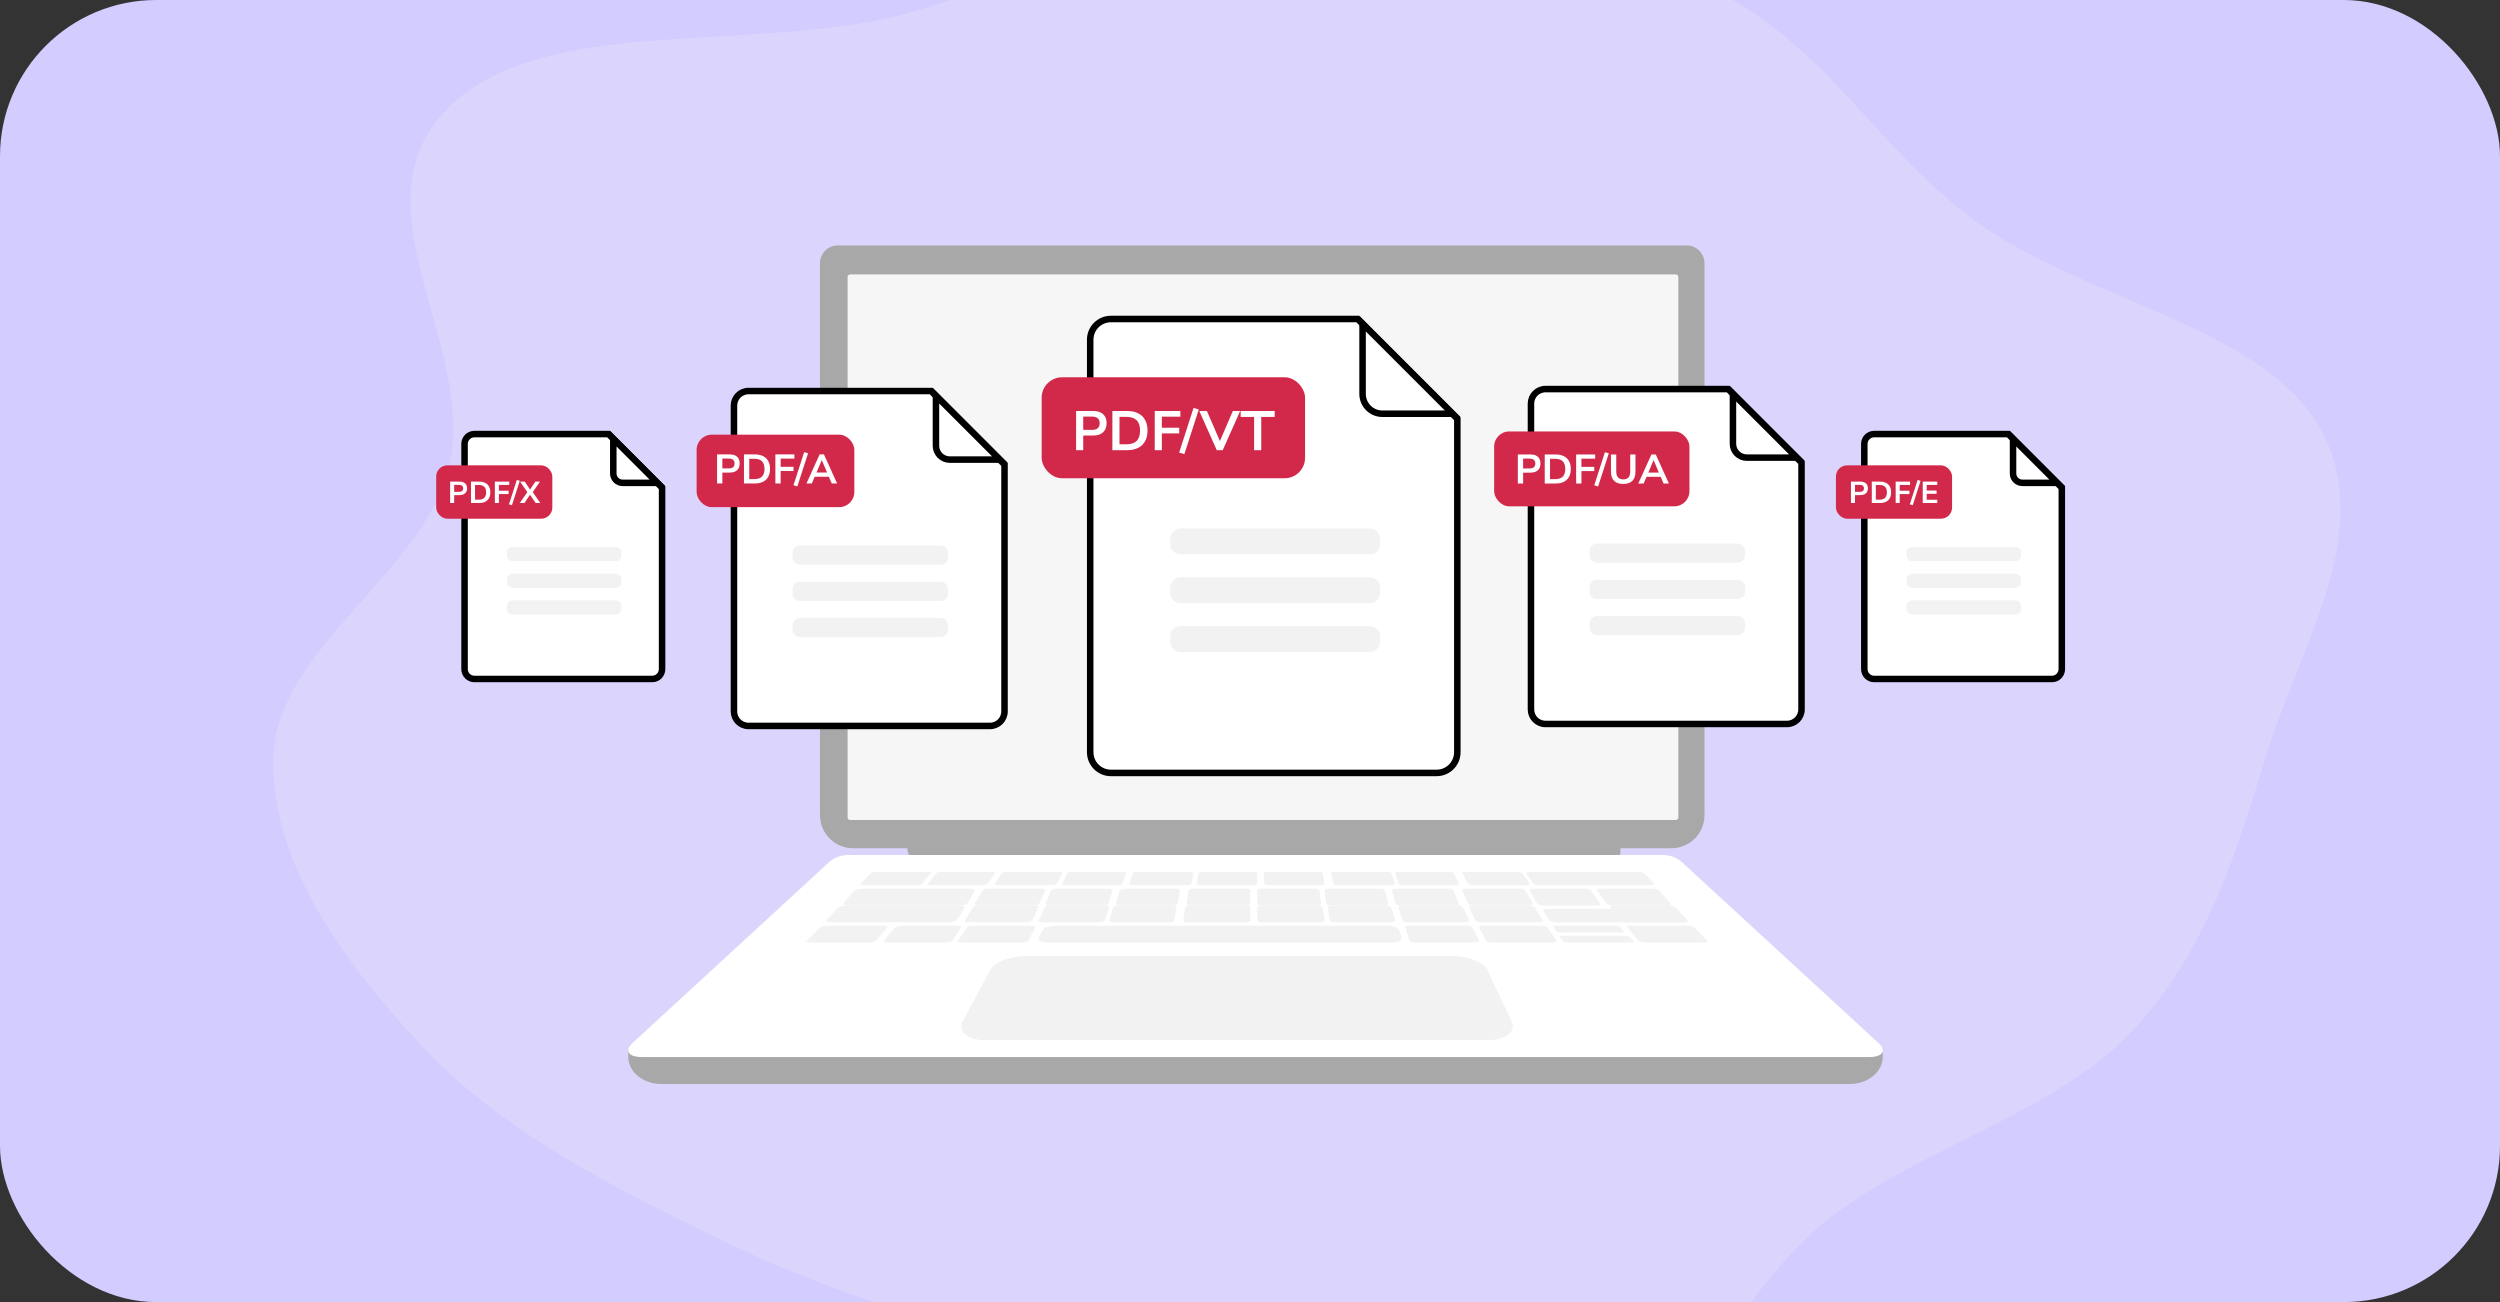 <svg width="768" height="400" viewBox="0 0 768 400" fill="none" xmlns="http://www.w3.org/2000/svg">
<rect x="0" y="0" width="768" height="400" fill="#333333" stroke="none"/>
<g clip-path="url(#clip0_525_25851)">
<rect width="768" height="400" rx="48" fill="#D3CCFF"/>
<path opacity="0.2" fill-rule="evenodd" clip-rule="evenodd" d="M398.84 -33.893C443.749 -35.345 488.256 -21.847 525.727 -3.476C561.394 14.01 576.878 46.265 607.476 68.394C640.237 92.086 695.63 100.49 712.898 131.885C729.962 162.91 706.886 197.916 696.659 230.546C687.234 260.617 678.704 291.411 654.945 316.787C631.809 341.498 590.572 352.288 562.397 373.946C528.245 400.2 518.296 448.328 470.911 458.257C424.669 467.946 381.841 434.707 337.449 421.08C299.331 409.38 260.906 399.723 226.243 383.153C190.425 366.032 154.688 347.984 130.343 322.08C105.249 295.38 82.712 264.371 84.057 231.865C85.394 199.574 129.158 176.288 137.69 144.604C147.597 107.817 107.505 63.526 137.53 33.302C166.388 4.254 230.773 16.41 276.798 4.575C319.027 -6.284 354.176 -32.448 398.84 -33.893Z" fill="#FBFBFB"/>
<path d="M395.173 93.128C395.173 93.651 394.75 94.075 394.228 94.075C393.706 94.075 393.283 93.651 393.283 93.128C393.283 92.605 393.706 92.182 394.228 92.182C394.75 92.182 395.173 92.605 395.173 93.128Z" fill="#E2E2E2"/>
<path d="M278.754 257.478H497.791V261.827C497.791 262.853 496.931 263.685 495.874 263.685H281.496C279.983 263.685 278.754 262.493 278.754 261.026V257.478Z" fill="#A8A8A8"/>
<path d="M257.374 75.397H518.143C521.168 75.397 523.623 77.854 523.623 80.881V250.411C523.623 256.025 519.069 260.582 513.457 260.582H262.06C256.448 260.582 251.894 256.025 251.894 250.411V80.881C251.894 77.854 254.349 75.397 257.374 75.397Z" fill="#A8A8A8"/>
<path d="M515.586 251.127V85.066C515.586 84.641 515.243 84.298 514.82 84.298L261.152 84.298C260.73 84.298 260.387 84.641 260.387 85.066V251.127C260.387 251.551 260.73 251.895 261.152 251.895L514.82 251.895C515.243 251.895 515.586 251.551 515.586 251.127Z" fill="#F6F6F6"/>
<path d="M578.38 324.673V323.24L193.001 322.655V324.675C193.001 329.272 197.526 333 203.108 333H568.274C573.856 333 578.382 329.274 578.382 324.675L578.38 324.673Z" fill="#A8A8A8"/>
<path d="M574.243 324.724H197.139C192.993 324.724 191.773 322.754 194.349 320.384L254.52 265.013C256.172 263.492 258.326 262.651 260.559 262.651H510.825C513.059 262.651 515.213 263.494 516.864 265.013L577.035 320.384C579.612 322.754 578.391 324.724 574.245 324.724H574.243Z" fill="white"/>
<g opacity="0.3">
<path d="M281.575 271.962H265.162C264.457 271.962 264.111 271.73 264.392 271.447L267.505 268.31C267.771 268.043 268.545 267.824 269.227 267.824H285.095C285.778 267.824 286.151 268.043 285.926 268.31L283.29 271.447C283.053 271.73 282.281 271.962 281.575 271.962Z" fill="#D4D4D4"/>
<path d="M301.93 271.962H285.867C285.178 271.962 284.8 271.73 285.028 271.447L287.557 268.31C287.772 268.043 288.493 267.824 289.161 267.824H304.691C305.358 267.824 305.76 268.043 305.585 268.31L303.524 271.447C303.338 271.73 302.621 271.962 301.93 271.962Z" fill="#D4D4D4"/>
<path d="M323.124 271.962H306.614C305.905 271.962 305.478 271.73 305.664 271.447L307.732 268.31C307.908 268.043 308.614 267.824 309.298 267.824H325.26C325.947 267.824 326.396 268.043 326.26 268.31L324.675 271.447C324.532 271.73 323.835 271.962 323.124 271.962Z" fill="#D4D4D4"/>
<path d="M364.674 271.962H348.091C347.38 271.962 346.871 271.73 346.961 271.447L347.97 268.31C348.056 268.043 348.69 267.824 349.378 267.824H365.409C366.099 267.824 366.625 268.043 366.579 268.31L366.055 271.447C366.006 271.73 365.385 271.962 364.674 271.962Z" fill="#D4D4D4"/>
<path d="M343.45 271.962H327.325C326.633 271.962 326.177 271.73 326.312 271.447L327.811 268.31C327.939 268.043 328.59 267.824 329.261 267.824H344.85C345.521 267.824 345.996 268.043 345.908 268.31L344.878 271.447C344.786 271.73 344.141 271.962 343.45 271.962Z" fill="#D4D4D4"/>
<path d="M405.694 271.962H389.597C388.906 271.962 388.335 271.73 388.331 271.447L388.273 268.31C388.269 268.043 388.812 267.824 389.479 267.824H405.042C405.711 267.824 406.295 268.043 406.34 268.31L406.868 271.447C406.915 271.73 406.389 271.962 405.698 271.962H405.694Z" fill="#D4D4D4"/>
<path d="M427.444 271.962H410.923C410.214 271.962 409.589 271.73 409.536 271.447L408.944 268.31C408.893 268.043 409.413 267.824 410.1 267.824H426.073C426.76 267.824 427.394 268.043 427.486 268.31L428.559 271.447C428.656 271.73 428.155 271.962 427.447 271.962H427.444Z" fill="#D4D4D4"/>
<path d="M447.18 271.962H431.115C430.426 271.962 429.779 271.73 429.681 271.447L428.586 268.31C428.492 268.043 428.962 267.824 429.63 267.824H445.162C445.83 267.824 446.483 268.043 446.617 268.31L448.179 271.447C448.32 271.73 447.872 271.962 447.18 271.962Z" fill="#D4D4D4"/>
<path d="M468.915 271.962H452.464C451.759 271.962 451.057 271.73 450.909 271.447L449.259 268.31C449.119 268.043 449.563 267.824 450.244 267.824H466.149C466.833 267.824 467.539 268.043 467.72 268.31L469.85 271.447C470.043 271.73 469.623 271.962 468.915 271.962Z" fill="#D4D4D4"/>
<path d="M506.916 271.962H473.123C472.135 271.962 471.1 271.637 470.825 271.238L468.935 268.508C468.673 268.13 469.244 267.824 470.199 267.824H502.869C503.825 267.824 504.91 268.13 505.285 268.508L507.996 271.238C508.389 271.635 507.904 271.962 506.916 271.962Z" fill="#D4D4D4"/>
<path d="M384.953 271.962H368.803C368.11 271.962 367.576 271.73 367.616 271.447L368.078 268.31C368.116 268.043 368.697 267.824 369.369 267.824H384.983C385.654 267.824 386.203 268.043 386.203 268.31L386.212 271.447C386.212 271.73 385.645 271.962 384.953 271.962Z" fill="#D4D4D4"/>
<path d="M495.303 278.169H512.405C513.14 278.169 513.489 277.878 513.184 277.523L509.806 273.604C509.518 273.269 508.704 272.996 507.995 272.996H491.485C490.775 272.996 490.394 273.269 490.638 273.604L493.499 277.523C493.756 277.878 494.57 278.169 495.306 278.169H495.303Z" fill="#D4D4D4"/>
<path d="M473.876 278.169H490.665C491.387 278.169 491.771 277.878 491.522 277.523L488.767 273.604C488.532 273.269 487.771 272.996 487.075 272.996H470.866C470.17 272.996 469.757 273.269 469.947 273.604L472.193 277.523C472.396 277.878 473.152 278.169 473.874 278.169H473.876Z" fill="#D4D4D4"/>
<path d="M452.625 278.169H469.902C470.645 278.169 471.084 277.878 470.881 277.523L468.626 273.604C468.434 273.269 467.691 272.996 466.975 272.996H450.295C449.578 272.996 449.113 273.269 449.261 273.604L450.994 277.523C451.15 277.878 451.887 278.169 452.627 278.169H452.625Z" fill="#D4D4D4"/>
<path d="M408.811 278.169H425.373C426.085 278.169 426.588 277.878 426.493 277.523L425.44 273.604C425.35 273.269 424.716 272.996 424.029 272.996H408.039C407.352 272.996 406.828 273.269 406.877 273.604L407.428 277.523C407.479 277.878 408.1 278.169 408.813 278.169H408.811Z" fill="#D4D4D4"/>
<path d="M430.193 278.169H447.126C447.854 278.169 448.325 277.878 448.178 277.523L446.534 273.604C446.393 273.269 445.704 272.996 445.002 272.996H428.655C427.953 272.996 427.458 273.269 427.553 273.604L428.683 277.523C428.784 277.878 429.465 278.169 430.191 278.169H430.193Z" fill="#D4D4D4"/>
<path d="M365.751 278.169H382.75C383.481 278.169 384.082 277.878 384.086 277.523L384.145 273.604C384.149 273.269 383.576 272.996 382.871 272.996H366.461C365.756 272.996 365.14 273.269 365.09 273.604L364.517 277.523C364.465 277.878 365.021 278.169 365.751 278.169Z" fill="#D4D4D4"/>
<path d="M343.936 278.169H360.445C361.155 278.169 361.779 277.878 361.835 277.523L362.444 273.604C362.497 273.269 361.979 272.996 361.294 272.996H345.356C344.671 272.996 344.035 273.269 343.94 273.604L342.83 277.523C342.729 277.878 343.228 278.169 343.936 278.169Z" fill="#D4D4D4"/>
<path d="M322.19 278.169H339.072C339.798 278.169 340.479 277.878 340.586 277.523L341.775 273.604C341.877 273.269 341.385 272.996 340.688 272.996H324.389C323.689 272.996 322.998 273.269 322.853 273.604L321.154 277.523C321.001 277.878 321.466 278.169 322.192 278.169H322.19Z" fill="#D4D4D4"/>
<path d="M300.439 278.169H317.66C318.4 278.169 319.136 277.878 319.299 277.523L321.088 273.604C321.239 273.269 320.78 272.996 320.066 272.996H303.44C302.726 272.996 301.981 273.269 301.784 273.604L299.472 277.523C299.263 277.878 299.696 278.169 300.437 278.169H300.439Z" fill="#D4D4D4"/>
<path d="M260.362 278.169H294.978C295.99 278.169 297.059 277.759 297.35 277.265L299.356 273.85C299.632 273.38 299.059 272.996 298.08 272.996H264.661C263.682 272.996 262.56 273.38 262.162 273.85L259.282 277.265C258.863 277.762 259.347 278.169 260.359 278.169H260.362Z" fill="#D4D4D4"/>
<path d="M387.546 278.169H404.596C405.329 278.169 405.889 277.878 405.843 277.523L405.329 273.604C405.286 273.269 404.672 272.996 403.965 272.996H387.505C386.798 272.996 386.219 273.269 386.219 273.604L386.215 277.523C386.215 277.878 386.813 278.169 387.546 278.169Z" fill="#D4D4D4"/>
<path d="M478.186 283.343H517.261C518.269 283.343 518.735 282.979 518.299 282.534L515.779 279.972C515.362 279.547 514.223 279.204 513.245 279.204H475.373C474.395 279.204 473.826 279.55 474.107 279.972L475.814 282.534C476.108 282.977 477.178 283.343 478.186 283.343Z" fill="#D4D4D4"/>
<path d="M454.941 283.342H472.979C473.754 283.342 474.204 283.051 473.984 282.696L471.531 278.776C471.322 278.442 470.542 278.169 469.794 278.169H452.407C451.661 278.169 451.179 278.44 451.341 278.776L453.223 282.696C453.393 283.051 454.168 283.342 454.943 283.342H454.941Z" fill="#D4D4D4"/>
<path d="M499.774 283.342H517.552C518.316 283.342 518.669 283.051 518.338 282.696L514.681 278.776C514.37 278.442 513.513 278.169 512.777 278.169H495.641C494.905 278.169 494.518 278.44 494.781 278.776L497.877 282.696C498.158 283.051 499.013 283.342 499.776 283.342H499.774Z" fill="#D4D4D4"/>
<path d="M409.972 283.342H427.388C428.136 283.342 428.663 283.051 428.558 282.696L427.405 278.776C427.307 278.442 426.638 278.169 425.915 278.169H409.128C408.407 278.169 407.86 278.44 407.911 278.776L408.514 282.696C408.569 283.051 409.226 283.342 409.974 283.342H409.972Z" fill="#D4D4D4"/>
<path d="M432.438 283.342H450.18C450.942 283.342 451.433 283.051 451.27 282.696L449.477 278.776C449.325 278.442 448.6 278.169 447.864 278.169H430.762C430.028 278.169 429.512 278.44 429.618 278.776L430.851 282.696C430.962 283.051 431.678 283.342 432.44 283.342H432.438Z" fill="#D4D4D4"/>
<path d="M458.288 289.55H477.078C477.886 289.55 478.346 289.258 478.106 288.903L475.442 284.983C475.216 284.648 474.397 284.377 473.62 284.377H455.537C454.76 284.377 454.267 284.648 454.441 284.983L456.486 288.903C456.671 289.258 457.483 289.55 458.291 289.55H458.288Z" fill="#D4D4D4"/>
<path d="M505.299 289.55H523.737C524.529 289.55 524.881 289.258 524.523 288.903L520.568 284.983C520.231 284.648 519.335 284.377 518.572 284.377H500.828C500.066 284.377 499.675 284.648 499.96 284.983L503.308 288.903C503.61 289.258 504.509 289.55 505.299 289.55Z" fill="#D4D4D4"/>
<path d="M479.291 286.446H498.196C498.699 286.446 498.958 286.271 498.774 286.058L497.64 284.755C497.459 284.547 496.905 284.377 496.409 284.377H477.807C477.311 284.377 477.027 284.547 477.176 284.755L478.101 286.058C478.252 286.271 478.789 286.446 479.291 286.446Z" fill="#D4D4D4"/>
<path d="M481.487 289.549H501.267C501.795 289.549 502.063 289.374 501.863 289.161L500.649 287.857C500.456 287.65 499.873 287.48 499.354 287.48H479.897C479.378 287.48 479.084 287.65 479.242 287.857L480.231 289.161C480.394 289.374 480.957 289.549 481.484 289.549H481.487Z" fill="#D4D4D4"/>
<path d="M434.704 289.55H453.245C454.042 289.55 454.548 289.258 454.37 288.903L452.415 284.983C452.248 284.648 451.486 284.377 450.721 284.377H432.877C432.11 284.377 431.576 284.648 431.691 284.983L433.036 288.903C433.157 289.258 433.909 289.55 434.706 289.55H434.704Z" fill="#D4D4D4"/>
<path d="M364.781 283.342H382.677C383.446 283.342 384.078 283.051 384.085 282.696L384.149 278.776C384.153 278.442 383.553 278.169 382.811 278.169H365.56C364.82 278.169 364.17 278.44 364.117 278.776L363.489 282.696C363.432 283.051 364.014 283.342 364.783 283.342H364.781Z" fill="#D4D4D4"/>
<path d="M341.923 283.342H359.281C360.027 283.342 360.686 283.051 360.747 282.696L361.414 278.776C361.472 278.442 360.93 278.169 360.21 278.169H343.478C342.76 278.169 342.086 278.44 341.984 278.776L340.769 282.696C340.659 283.051 341.179 283.342 341.925 283.342H341.923Z" fill="#D4D4D4"/>
<path d="M321.708 289.55H427.779C429.596 289.55 430.867 288.879 430.604 288.068L429.863 285.779C429.614 285.005 427.979 284.377 426.229 284.377H324.138C322.388 284.377 320.648 285.005 320.265 285.779L319.133 288.068C318.732 288.879 319.888 289.55 321.706 289.55H321.708Z" fill="#D4D4D4"/>
<path d="M320.16 283.342H337.844C338.604 283.342 339.322 283.051 339.439 282.696L340.735 278.776C340.846 278.442 340.337 278.169 339.604 278.169H322.557C321.826 278.169 321.097 278.44 320.941 278.776L319.086 282.696C318.92 283.051 319.402 283.342 320.162 283.342H320.16Z" fill="#D4D4D4"/>
<path d="M297.372 283.342H315.354C316.127 283.342 316.904 283.051 317.08 282.696L319.025 278.776C319.19 278.442 318.717 278.169 317.971 278.169H300.638C299.894 278.169 299.111 278.44 298.897 278.776L296.387 282.696C296.16 283.051 296.604 283.342 297.377 283.342H297.372Z" fill="#D4D4D4"/>
<path d="M295.346 289.55H314.135C314.943 289.55 315.755 289.258 315.94 288.903L317.985 284.983C318.158 284.648 317.665 284.377 316.888 284.377H298.806C298.029 284.377 297.21 284.648 296.984 284.983L294.32 288.903C294.078 289.258 294.541 289.55 295.348 289.55H295.346Z" fill="#D4D4D4"/>
<path d="M272.513 289.55H290.729C291.512 289.55 292.349 289.258 292.588 288.903L295.234 284.983C295.458 284.648 295.027 284.377 294.274 284.377H276.742C275.989 284.377 275.148 284.648 274.873 284.983L271.627 288.903C271.333 289.258 271.732 289.55 272.515 289.55H272.513Z" fill="#D4D4D4"/>
<path d="M248.692 289.55H267.13C267.923 289.55 268.819 289.258 269.122 288.903L272.469 284.983C272.755 284.648 272.364 284.377 271.601 284.377H253.857C253.094 284.377 252.198 284.648 251.861 284.983L247.906 288.903C247.548 289.258 247.902 289.55 248.692 289.55Z" fill="#D4D4D4"/>
<path d="M255.233 283.342H291.543C292.605 283.342 293.736 282.933 294.057 282.436L296.25 279.022C296.551 278.551 295.959 278.169 294.936 278.169H259.934C258.91 278.169 257.719 278.551 257.286 279.022L254.139 282.436C253.68 282.933 254.174 283.342 255.236 283.342H255.233Z" fill="#D4D4D4"/>
<path d="M387.614 283.342H405.567C406.338 283.342 406.926 283.051 406.876 282.696L406.313 278.776C406.265 278.442 405.619 278.169 404.875 278.169H387.57C386.828 278.169 386.219 278.44 386.219 278.776L386.215 282.696C386.215 283.051 386.846 283.342 387.617 283.342H387.614Z" fill="#D4D4D4"/>
</g>
<path opacity="0.3" d="M456.858 319.551H302.909C297.298 319.551 294.084 316.952 295.71 313.879L304.081 298.066C305.372 295.625 310.309 293.687 315.087 293.687H446.237C451.015 293.687 455.836 295.627 456.981 298.066L464.398 313.879C465.84 316.952 462.469 319.551 456.858 319.551Z" fill="#D4D4D4"/>
<path d="M229.928 120.128H286.043L308.587 142.71V218.547C308.587 221.013 306.593 223.011 304.134 223.011H229.928C227.47 223.011 225.474 221.014 225.474 218.547V124.591C225.474 122.125 227.469 120.128 229.928 120.128Z" fill="white" stroke="black" stroke-width="2"/>
<rect x="214.001" y="133.532" width="48.45" height="22.261" rx="4.651" fill="#D2294B"/>
<path d="M220.285 148.522V139.592H224.161C224.819 139.592 225.377 139.702 225.833 139.922C226.289 140.141 226.635 140.458 226.871 140.872C227.108 141.285 227.226 141.788 227.226 142.379C227.226 142.962 227.108 143.464 226.871 143.886C226.635 144.3 226.289 144.621 225.833 144.849C225.377 145.068 224.819 145.178 224.161 145.178H221.906V148.522H220.285ZM221.906 143.899H223.907C224.481 143.899 224.916 143.772 225.212 143.519C225.507 143.257 225.655 142.877 225.655 142.379C225.655 141.881 225.507 141.505 225.212 141.252C224.916 140.998 224.481 140.872 223.907 140.872H221.906V143.899ZM228.548 148.522V139.592H231.866C232.863 139.592 233.707 139.765 234.4 140.112C235.101 140.458 235.633 140.964 235.996 141.632C236.367 142.29 236.553 143.097 236.553 144.051C236.553 145.005 236.367 145.816 235.996 146.483C235.633 147.15 235.101 147.657 234.4 148.003C233.707 148.349 232.863 148.522 231.866 148.522H228.548ZM230.169 147.18H231.765C232.804 147.18 233.576 146.922 234.083 146.407C234.598 145.883 234.856 145.098 234.856 144.051C234.856 143.004 234.598 142.223 234.083 141.708C233.568 141.192 232.795 140.935 231.765 140.935H230.169V147.18ZM238.196 148.522V139.592H244.035V140.884H239.817V143.405H243.769V144.697H239.817V148.522H238.196ZM244.949 149.422L243.758 149.067L247.039 138.896L248.23 139.25L244.949 149.422ZM247.748 148.522L251.788 139.592H253.118L257.159 148.522H255.512L254.436 146.014L255.12 146.458H249.774L250.458 146.014L249.394 148.522H247.748ZM252.434 141.353L250.661 145.571L250.332 145.166H254.562L254.246 145.571L252.46 141.353H252.434Z" fill="white"/>
<path d="M288.931 167.578H245.788C244.503 167.578 243.462 168.619 243.462 169.904V171.145C243.462 172.429 244.503 173.47 245.788 173.47H288.931C290.216 173.47 291.257 172.429 291.257 171.145V169.904C291.257 168.619 290.216 167.578 288.931 167.578Z" fill="#F2F2F2"/>
<path d="M288.931 189.838H245.788C244.503 189.838 243.462 190.879 243.462 192.164V193.405C243.462 194.689 244.503 195.73 245.788 195.73H288.931C290.216 195.73 291.257 194.689 291.257 193.405V192.164C291.257 190.879 290.216 189.838 288.931 189.838Z" fill="#F2F2F2"/>
<path d="M288.931 178.707H245.788C244.503 178.707 243.462 179.748 243.462 181.033V182.274C243.462 183.558 244.503 184.6 245.788 184.6H288.931C290.216 184.6 291.257 183.558 291.257 182.274V181.033C291.257 179.748 290.216 178.707 288.931 178.707Z" fill="#F2F2F2"/>
<path d="M307.171 141.192H291.78C289.428 141.192 287.522 139.285 287.522 136.933V121.542L307.171 141.192Z" fill="white" stroke="black" stroke-width="2"/>
<path d="M145.729 133.347H186.941L203.389 149.823V205.557C203.389 207.228 202.036 208.58 200.372 208.58H145.729C144.065 208.58 142.713 207.229 142.713 205.557V136.37C142.713 134.699 144.064 133.347 145.729 133.347Z" fill="white" stroke="black" stroke-width="2"/>
<rect x="133.999" y="142.954" width="35.677" height="16.392" rx="3.425" fill="#D2294B"/>
<path d="M138.284 154.53V147.955H141.213C141.698 147.955 142.108 148.035 142.444 148.197C142.786 148.359 143.047 148.595 143.227 148.906C143.408 149.211 143.498 149.581 143.498 150.016C143.498 150.439 143.408 150.809 143.227 151.126C143.047 151.437 142.786 151.676 142.444 151.844C142.102 152.012 141.692 152.096 141.213 152.096H139.524V154.53H138.284ZM139.524 151.098H141.008C141.424 151.098 141.738 151.011 141.95 150.837C142.167 150.656 142.276 150.386 142.276 150.025C142.276 149.665 142.167 149.397 141.95 149.223C141.738 149.043 141.424 148.953 141.008 148.953H139.524V151.098ZM144.687 154.53V147.955H147.206C147.927 147.955 148.543 148.082 149.053 148.337C149.563 148.592 149.951 148.965 150.219 149.456C150.486 149.941 150.62 150.535 150.62 151.238C150.62 151.94 150.486 152.537 150.219 153.029C149.951 153.52 149.563 153.893 149.053 154.148C148.543 154.403 147.927 154.53 147.206 154.53H144.687ZM145.928 153.495H147.122C147.849 153.495 148.4 153.309 148.773 152.935C149.146 152.556 149.332 151.99 149.332 151.238C149.332 150.485 149.146 149.923 148.773 149.55C148.4 149.176 147.849 148.99 147.122 148.99H145.928V153.495ZM152.02 154.53V147.955H156.441V148.971H153.261V150.753H156.245V151.769H153.261V154.53H152.02ZM157.274 155.193L156.36 154.931L158.766 147.442L159.68 147.703L157.274 155.193ZM159.672 154.53L162.181 150.921V151.443L159.774 147.955H161.202L162.927 150.529H162.741L164.457 147.955H165.893L163.477 151.443V150.921L165.987 154.53H164.55L162.722 151.835H162.927L161.108 154.53H159.672Z" fill="white"/>
<path d="M189.175 168.025H157.405C156.459 168.025 155.693 168.791 155.693 169.737V170.651C155.693 171.597 156.459 172.364 157.405 172.364H189.175C190.121 172.364 190.887 171.597 190.887 170.651V169.737C190.887 168.791 190.121 168.025 189.175 168.025Z" fill="#F2F2F2"/>
<path d="M189.175 184.417H157.405C156.459 184.417 155.693 185.183 155.693 186.129V187.043C155.693 187.989 156.459 188.756 157.405 188.756H189.175C190.121 188.756 190.887 187.989 190.887 187.043V186.129C190.887 185.183 190.121 184.417 189.175 184.417Z" fill="#F2F2F2"/>
<path d="M189.175 176.22H157.405C156.459 176.22 155.693 176.987 155.693 177.933V178.846C155.693 179.792 156.459 180.559 157.405 180.559H189.175C190.121 180.559 190.887 179.792 190.887 178.846V177.933C190.887 176.987 190.121 176.22 189.175 176.22Z" fill="#F2F2F2"/>
<path d="M201.972 148.331H191.275C189.689 148.331 188.403 147.045 188.403 145.459V134.761L201.972 148.331Z" fill="white" stroke="black" stroke-width="2"/>
<path d="M575.731 133.347H616.944L633.391 149.823V205.557C633.391 207.228 632.039 208.58 630.374 208.58H575.731C574.067 208.579 572.715 207.229 572.715 205.557V136.37C572.715 134.699 574.067 133.347 575.731 133.347Z" fill="white" stroke="black" stroke-width="2"/>
<rect x="564.001" y="142.954" width="35.677" height="16.392" rx="3.425" fill="#D2294B"/>
<path d="M568.612 154.53V147.955H571.54C572.025 147.955 572.436 148.035 572.772 148.197C573.114 148.359 573.375 148.595 573.555 148.906C573.735 149.211 573.826 149.581 573.826 150.016C573.826 150.439 573.735 150.809 573.555 151.126C573.375 151.437 573.114 151.676 572.772 151.844C572.43 152.012 572.019 152.096 571.54 152.096H569.852V154.53H568.612ZM569.852 151.098H571.335C571.752 151.098 572.066 151.011 572.277 150.837C572.495 150.656 572.604 150.386 572.604 150.025C572.604 149.665 572.495 149.397 572.277 149.223C572.066 149.043 571.752 148.953 571.335 148.953H569.852V151.098ZM575.015 154.53V147.955H577.533C578.255 147.955 578.87 148.082 579.38 148.337C579.89 148.592 580.279 148.965 580.546 149.456C580.814 149.941 580.947 150.535 580.947 151.238C580.947 151.94 580.814 152.537 580.546 153.029C580.279 153.52 579.89 153.893 579.38 154.148C578.87 154.403 578.255 154.53 577.533 154.53H575.015ZM576.256 153.495H577.449C578.177 153.495 578.727 153.308 579.1 152.935C579.474 152.556 579.66 151.99 579.66 151.238C579.66 150.485 579.474 149.923 579.1 149.55C578.727 149.176 578.177 148.99 577.449 148.99H576.256V153.495ZM582.348 154.53V147.955H586.769V148.971H583.588V150.753H586.573V151.769H583.588V154.53H582.348ZM587.602 155.193L586.688 154.931L589.094 147.442L590.008 147.703L587.602 155.193ZM590.664 154.53V147.955H595.132V148.971H591.876V150.687H594.927V151.704H591.876V153.514H595.132V154.53H590.664Z" fill="white"/>
<path d="M619.177 168.025H587.407C586.462 168.025 585.695 168.791 585.695 169.737V170.651C585.695 171.597 586.462 172.364 587.407 172.364H619.177C620.123 172.364 620.89 171.597 620.89 170.651V169.737C620.89 168.791 620.123 168.025 619.177 168.025Z" fill="#F2F2F2"/>
<path d="M619.177 184.417H587.407C586.462 184.417 585.695 185.183 585.695 186.129V187.043C585.695 187.989 586.462 188.756 587.407 188.756H619.177C620.123 188.756 620.89 187.989 620.89 187.043V186.129C620.89 185.183 620.123 184.417 619.177 184.417Z" fill="#F2F2F2"/>
<path d="M619.177 176.22H587.407C586.462 176.22 585.695 176.987 585.695 177.933V178.846C585.695 179.792 586.462 180.559 587.407 180.559H619.177C620.123 180.559 620.89 179.792 620.89 178.846V177.933C620.89 176.987 620.123 176.22 619.177 176.22Z" fill="#F2F2F2"/>
<path d="M631.974 148.331H621.277C619.691 148.331 618.405 147.045 618.405 145.459V134.761L631.974 148.331Z" fill="white" stroke="black" stroke-width="2"/>
<path d="M341.264 98H417.084L447.691 128.66V231.074C447.691 234.592 444.846 237.442 441.337 237.442H341.264C337.756 237.442 334.909 234.593 334.909 231.074V104.367C334.909 100.85 337.755 98 341.264 98Z" fill="white" stroke="black" stroke-width="2"/>
<rect x="320.001" y="115.903" width="80.915" height="31.017" rx="6.273" fill="#D2294B"/>
<path d="M330.579 138.297V126.254H335.806C336.695 126.254 337.446 126.402 338.061 126.699C338.676 126.995 339.143 127.422 339.462 127.98C339.781 128.538 339.94 129.215 339.94 130.012C339.94 130.798 339.781 131.476 339.462 132.045C339.143 132.603 338.676 133.036 338.061 133.343C337.446 133.639 336.695 133.788 335.806 133.788H332.766V138.297H330.579ZM332.766 132.062H335.465C336.239 132.062 336.826 131.891 337.224 131.55C337.623 131.197 337.822 130.684 337.822 130.012C337.822 129.341 337.623 128.834 337.224 128.492C336.826 128.15 336.239 127.98 335.465 127.98H332.766V132.062ZM341.723 138.297V126.254H346.198C347.542 126.254 348.681 126.488 349.615 126.955C350.56 127.422 351.277 128.105 351.767 129.005C352.268 129.893 352.518 130.98 352.518 132.267C352.518 133.554 352.268 134.647 351.767 135.547C351.277 136.447 350.56 137.13 349.615 137.597C348.681 138.064 347.542 138.297 346.198 138.297H341.723ZM343.909 136.486H346.061C347.462 136.486 348.504 136.139 349.187 135.444C349.882 134.738 350.229 133.679 350.229 132.267C350.229 130.855 349.882 129.802 349.187 129.107C348.493 128.412 347.451 128.065 346.061 128.065H343.909V136.486ZM354.734 138.297V126.254H362.609V127.997H356.921V131.396H362.25V133.138H356.921V138.297H354.734ZM363.841 139.51L362.236 139.032L366.66 125.315L368.266 125.793L363.841 139.51ZM373.792 138.297L368.428 126.254H370.768L375.124 136.35H374.39L378.728 126.254H380.983L375.62 138.297H373.792ZM385.263 138.297V128.082H381.129V126.254H391.583V128.082H387.449V138.297H385.263Z" fill="white"/>
<path d="M420.833 162.338H362.651C360.919 162.338 359.515 163.742 359.515 165.475V167.148C359.515 168.881 360.919 170.285 362.651 170.285H420.833C422.565 170.285 423.97 168.881 423.97 167.148V165.475C423.97 163.742 422.565 162.338 420.833 162.338Z" fill="#F2F2F2"/>
<path d="M420.833 192.357H362.651C360.919 192.357 359.515 193.761 359.515 195.493V197.167C359.515 198.899 360.919 200.304 362.651 200.304H420.833C422.565 200.304 423.97 198.899 423.97 197.167V195.493C423.97 193.761 422.565 192.357 420.833 192.357Z" fill="#F2F2F2"/>
<path d="M420.833 177.346H362.651C360.919 177.346 359.515 178.75 359.515 180.482V182.156C359.515 183.888 360.919 185.292 362.651 185.292H420.833C422.565 185.292 423.97 183.888 423.97 182.156V180.482C423.97 178.75 422.565 177.346 420.833 177.346Z" fill="#F2F2F2"/>
<path d="M446.272 127.103H424.674C421.311 127.103 418.583 124.376 418.583 121.012V99.414L446.272 127.103Z" fill="white" stroke="black" stroke-width="2"/>
<path d="M474.766 119.523H530.881L553.425 142.105V217.942C553.425 220.408 551.43 222.405 548.972 222.405H474.766C472.308 222.405 470.312 220.409 470.312 217.942V123.986C470.312 121.519 472.307 119.523 474.766 119.523Z" fill="white" stroke="black" stroke-width="2"/>
<rect x="459" y="132.539" width="60" height="23" rx="4.651" fill="#D2294B"/>
<path d="M466.281 148.539V139.609H470.157C470.816 139.609 471.373 139.719 471.829 139.938C472.285 140.158 472.631 140.475 472.868 140.888C473.104 141.302 473.222 141.805 473.222 142.396C473.222 142.978 473.104 143.481 472.868 143.903C472.631 144.317 472.285 144.638 471.829 144.866C471.373 145.085 470.816 145.195 470.157 145.195H467.902V148.539H466.281ZM467.902 143.916H469.904C470.478 143.916 470.913 143.789 471.208 143.536C471.504 143.274 471.652 142.894 471.652 142.396C471.652 141.898 471.504 141.522 471.208 141.268C470.913 141.015 470.478 140.888 469.904 140.888H467.902V143.916ZM474.544 148.539V139.609H477.863C478.859 139.609 479.704 139.782 480.396 140.128C481.097 140.475 481.629 140.981 481.992 141.648C482.364 142.307 482.549 143.114 482.549 144.068C482.549 145.022 482.364 145.833 481.992 146.5C481.629 147.167 481.097 147.674 480.396 148.02C479.704 148.366 478.859 148.539 477.863 148.539H474.544ZM476.165 147.196H477.761C478.8 147.196 479.573 146.939 480.079 146.424C480.594 145.9 480.852 145.115 480.852 144.068C480.852 143.021 480.594 142.24 480.079 141.724C479.564 141.209 478.792 140.952 477.761 140.952H476.165V147.196ZM484.192 148.539V139.609H490.032V140.901H485.814V143.422H489.766V144.714H485.814V148.539H484.192ZM490.945 149.438L489.755 149.084L493.035 138.912L494.226 139.267L490.945 149.438ZM498.666 148.666C497.441 148.666 496.504 148.349 495.854 147.716C495.212 147.074 494.891 146.128 494.891 144.878V139.609H496.512V144.866C496.512 145.668 496.694 146.272 497.057 146.677C497.428 147.074 497.965 147.272 498.666 147.272C499.366 147.272 499.898 147.074 500.262 146.677C500.625 146.272 500.806 145.668 500.806 144.866V139.609H502.415V144.878C502.415 146.128 502.098 147.074 501.465 147.716C500.832 148.349 499.898 148.666 498.666 148.666ZM503.281 148.539L507.322 139.609H508.652L512.693 148.539H511.046L509.969 146.031L510.653 146.474H505.308L505.992 146.031L504.928 148.539H503.281ZM507.968 141.37L506.195 145.588L505.865 145.182H510.096L509.779 145.588L507.993 141.37H507.968Z" fill="white"/>
<path d="M533.769 166.972H490.626C489.341 166.972 488.3 168.013 488.3 169.298V170.539C488.3 171.823 489.341 172.865 490.626 172.865H533.769C535.053 172.865 536.095 171.823 536.095 170.539V169.298C536.095 168.013 535.053 166.972 533.769 166.972Z" fill="#F2F2F2"/>
<path d="M533.769 189.232H490.626C489.341 189.232 488.3 190.273 488.3 191.558V192.799C488.3 194.083 489.341 195.125 490.626 195.125H533.769C535.053 195.125 536.095 194.083 536.095 192.799V191.558C536.095 190.273 535.053 189.232 533.769 189.232Z" fill="#F2F2F2"/>
<path d="M533.769 178.101H490.626C489.341 178.101 488.3 179.142 488.3 180.427V181.668C488.3 182.952 489.341 183.993 490.626 183.993H533.769C535.053 183.993 536.095 182.952 536.095 181.668V180.427C536.095 179.142 535.053 178.101 533.769 178.101Z" fill="#F2F2F2"/>
<path d="M552.009 140.586H536.617C534.266 140.586 532.36 138.679 532.36 136.327V120.937L552.009 140.586Z" fill="white" stroke="black" stroke-width="2"/>
</g>
<defs>
<clipPath id="clip0_525_25851">
<rect width="768" height="400" rx="48" fill="white"/>
</clipPath>
</defs>
</svg>
